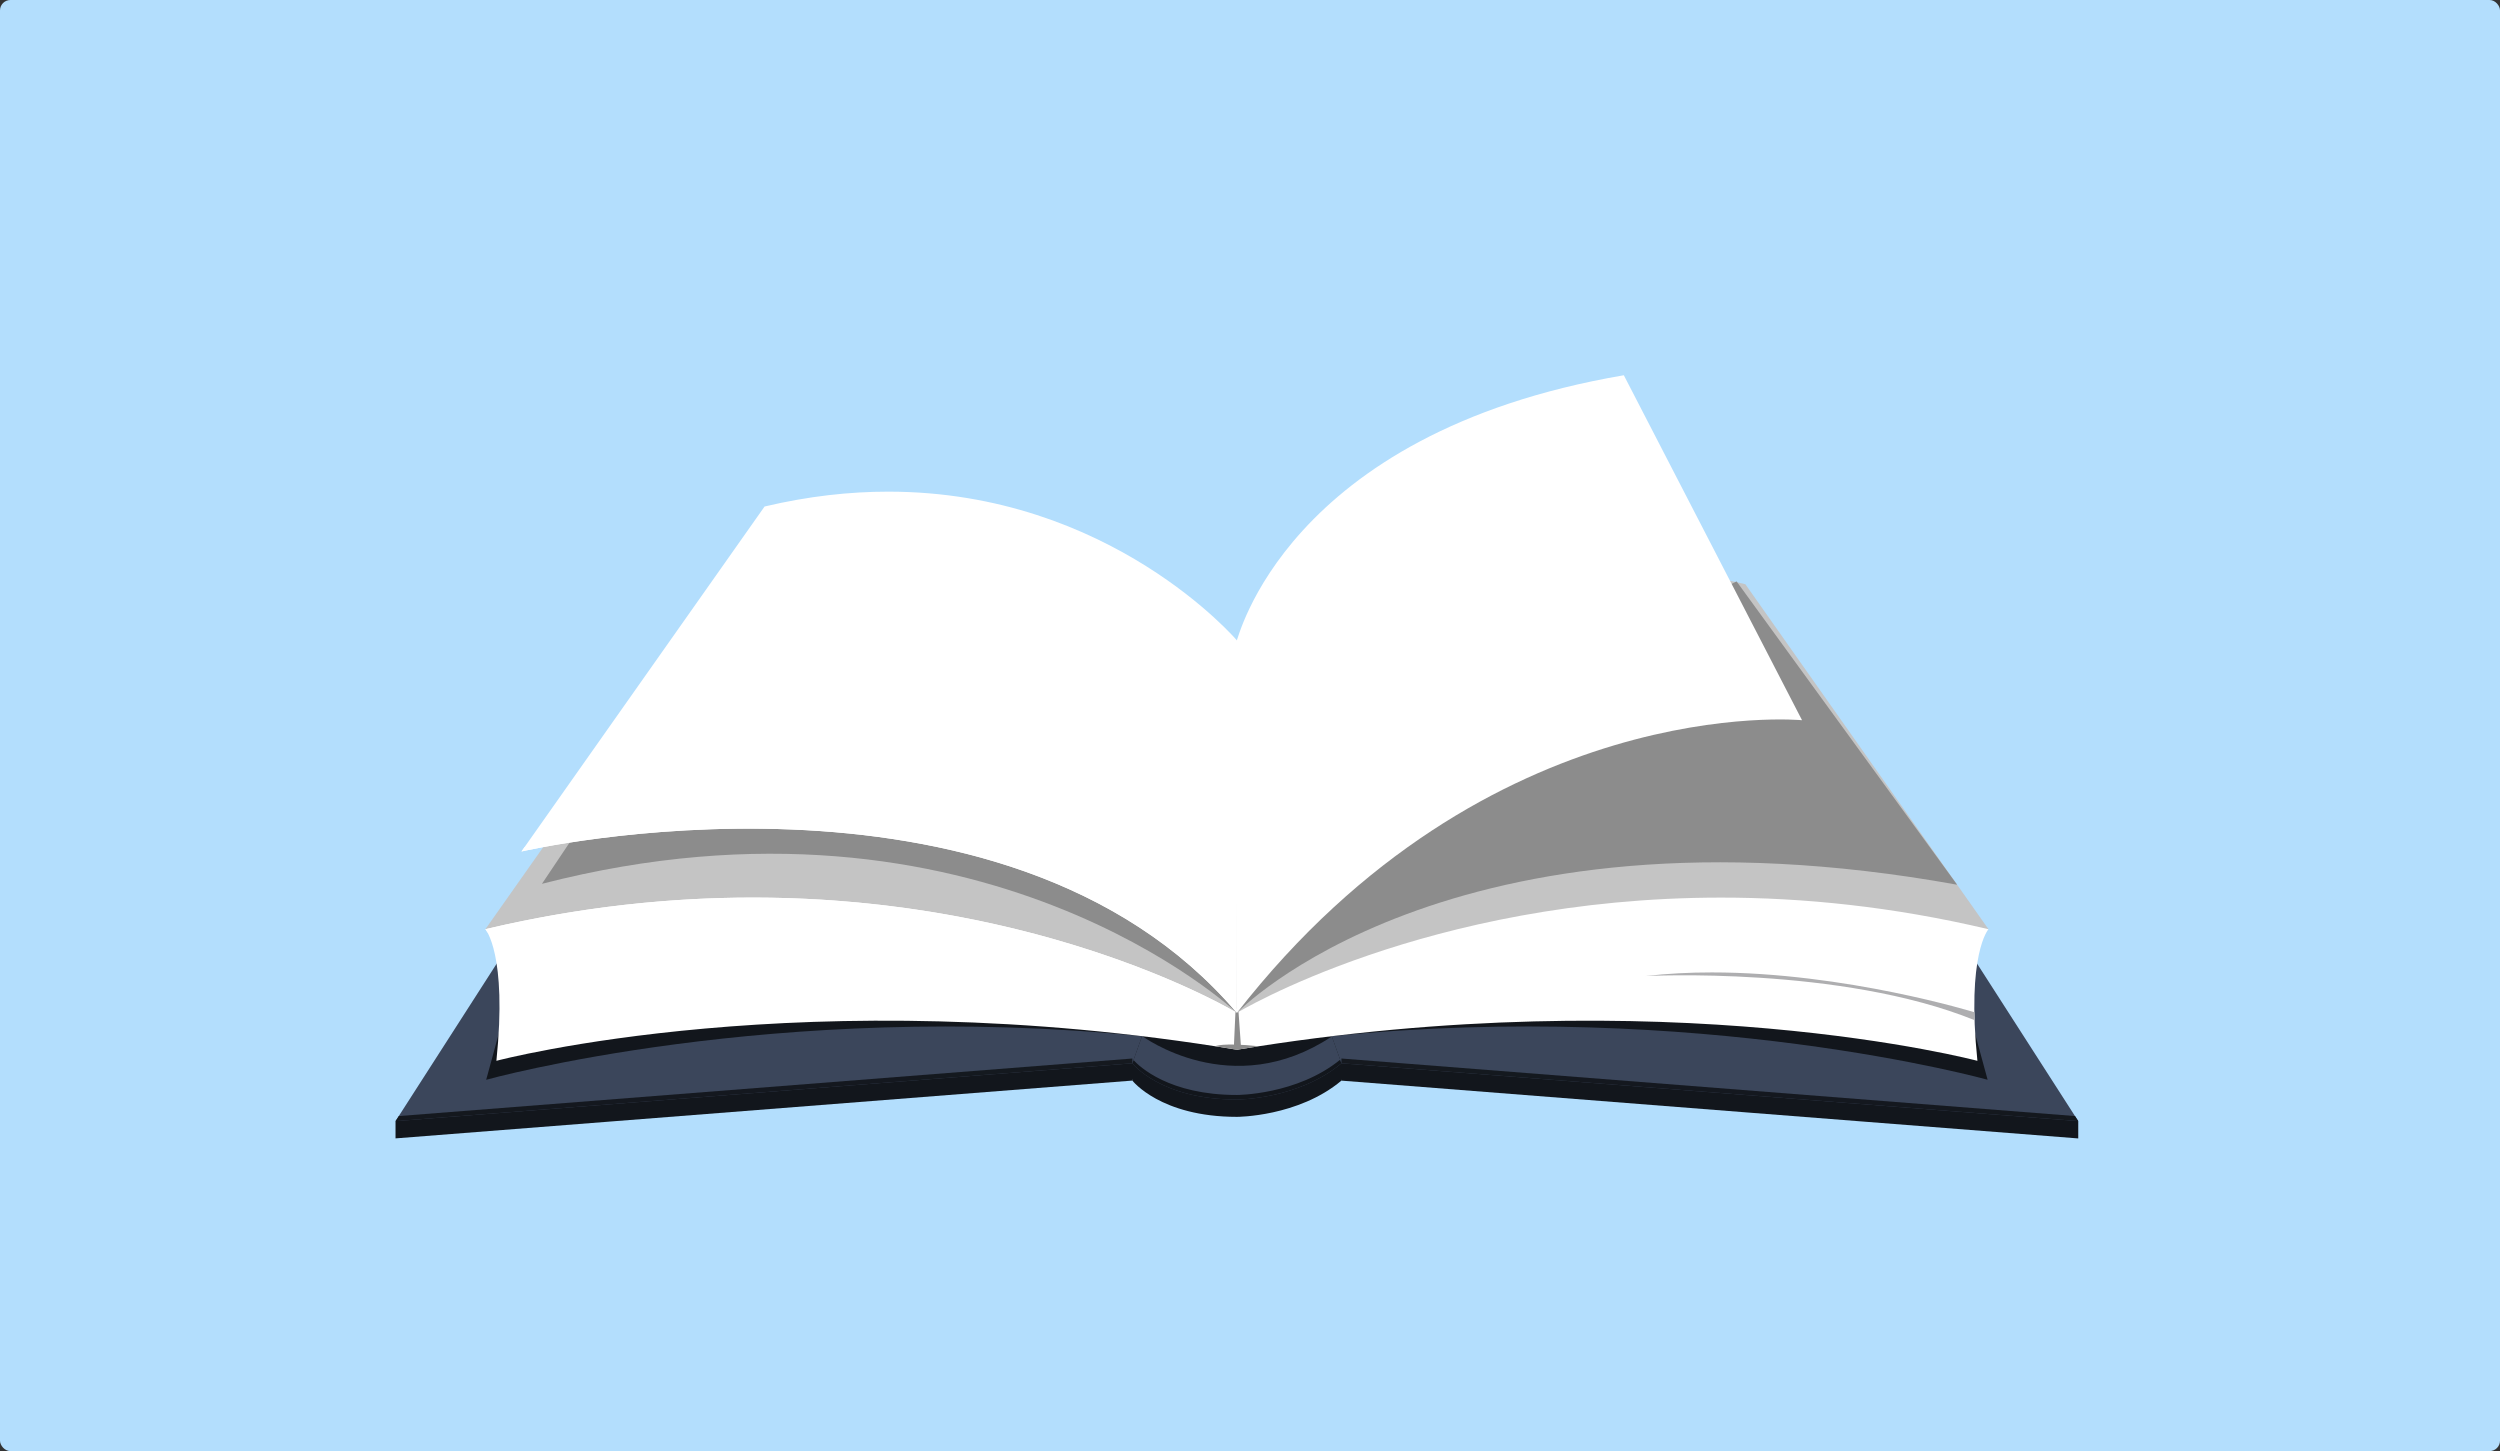 <?xml version="1.0" encoding="UTF-8" standalone="no"?>
<!-- Created with Inkscape (http://www.inkscape.org/) -->
<svg
    xmlns:inkscape="http://www.inkscape.org/namespaces/inkscape"
    xmlns:rdf="http://www.w3.org/1999/02/22-rdf-syntax-ns#"
    xmlns="http://www.w3.org/2000/svg"
    xmlns:cc="http://creativecommons.org/ns#"
    xmlns:dc="http://purl.org/dc/elements/1.1/"
    xmlns:sodipodi="http://sodipodi.sourceforge.net/DTD/sodipodi-0.dtd"
    xmlns:svg="http://www.w3.org/2000/svg"
    xmlns:ns1="http://sozi.baierouge.fr"
    xmlns:xlink="http://www.w3.org/1999/xlink"
    id="svg8849"
    sodipodi:docname="b.svg"
    inkscape:export-filename="/home/kdm/Ubuntu One/graphic/b-doc.png"
    viewBox="0 0 480.33 278.8"
    inkscape:export-xdpi="6.137898"
    version="1.1"
    inkscape:export-ydpi="6.137898"
    inkscape:version="0.48.1 r9760"
  >
  <rect x="0" y="0" width="480.33" height="278.8" fill="#333333" stroke="none"/>
  <defs
      id="defs8851"
    >
    <clipPath
        id="clipPath4528"
        clipPathUnits="userSpaceOnUse"
      >
      <path
          id="path4530"
          inkscape:connector-curvature="0"
          d="m0 841.89h595.28v-841.89h-595.28v841.89z"
      />
    </clipPath
    >
    <linearGradient
        id="linearGradient4516"
        gradientUnits="userSpaceOnUse"
        gradientTransform="matrix(-50.568 0 0 -50.568 385.5 479.4)"
      >
      <stop
          id="stop4518"
          style="stop-color:#aeaeb0"
          offset="0"
      />
      <stop
          id="stop4520"
          style="stop-color:#dfdfe0"
          offset="1"
      />
    </linearGradient
    >
    <clipPath
        id="clipPath4314"
        clipPathUnits="userSpaceOnUse"
      >
      <path
          id="path4316"
          inkscape:connector-curvature="0"
          d="m0 841.89h595.28v-841.89h-595.28v841.89z"
      />
    </clipPath
    >
    <clipPath
        id="clipPath4222"
        clipPathUnits="userSpaceOnUse"
      >
      <path
          id="path4224"
          inkscape:connector-curvature="0"
          d="m0 841.89h595.28v-841.89h-595.28v841.89z"
      />
    </clipPath
    >
    <linearGradient
        id="linearGradient4208"
        gradientUnits="userSpaceOnUse"
        gradientTransform="matrix(57.325 12.54 12.54 -57.325 305.54 508.42)"
      >
      <stop
          id="stop4210"
          style="stop-color:#c4c4c4"
          offset="0"
      />
      <stop
          id="stop4212"
          style="stop-color:#fdfdff"
          offset=".77"
      />
      <stop
          id="stop4214"
          style="stop-color:#ebebed"
          offset="1"
      />
    </linearGradient
    >
    <clipPath
        id="clipPath4184"
        clipPathUnits="userSpaceOnUse"
      >
      <path
          id="path4186"
          inkscape:connector-curvature="0"
          d="m0 841.89h595.28v-841.89h-595.28v841.89z"
      />
    </clipPath
    >
    <linearGradient
        id="linearGradient4150"
        gradientUnits="userSpaceOnUse"
        gradientTransform="matrix(-106.77 9.673 9.673 106.77 271.03 509.51)"
      >
      <stop
          id="stop4152"
          style="stop-color:#c4c4c4"
          offset="0"
      />
      <stop
          id="stop4154"
          style="stop-color:#fdfdff"
          offset=".77"
      />
      <stop
          id="stop4156"
          style="stop-color:#ebebed"
          offset="1"
      />
    </linearGradient
    >
    <linearGradient
        id="linearGradient4130"
        gradientUnits="userSpaceOnUse"
        gradientTransform="matrix(0 57.483 -57.483 0 337.11 649.54)"
      >
      <stop
          id="stop4132"
          style="stop-color:#12161c"
          offset="0"
      />
      <stop
          id="stop4134"
          style="stop-color:#8087a1"
          offset="1"
      />
    </linearGradient
    >
    <linearGradient
        id="linearGradient4110"
        gradientUnits="userSpaceOnUse"
        gradientTransform="matrix(0 57.483 57.483 0 207.13 649.54)"
      >
      <stop
          id="stop4112"
          style="stop-color:#12161c"
          offset="0"
      />
      <stop
          id="stop4114"
          style="stop-color:#8087a1"
          offset="1"
      />
    </linearGradient
    >
    <linearGradient
        id="linearGradient4090"
        gradientUnits="userSpaceOnUse"
        gradientTransform="matrix(-2.47 -9.569 9.569 -2.47 360.56 526.02)"
      >
      <stop
          id="stop4092"
          style="stop-color:#12161c"
          offset="0"
      />
      <stop
          id="stop4094"
          style="stop-color:#bcc7ed"
          offset="1"
      />
    </linearGradient
    >
    <linearGradient
        id="linearGradient4070"
        gradientUnits="userSpaceOnUse"
        gradientTransform="matrix(2.47 -9.569 -9.569 -2.47 183.68 526.02)"
      >
      <stop
          id="stop4072"
          style="stop-color:#12161c"
          offset="0"
      />
      <stop
          id="stop4074"
          style="stop-color:#bcc7ed"
          offset="1"
      />
    </linearGradient
    >
    <linearGradient
        id="linearGradient4050"
        gradientUnits="userSpaceOnUse"
        gradientTransform="matrix(62.986 6.753 6.753 -62.986 156.93 492.59)"
      >
      <stop
          id="stop4052"
          style="stop-color:#3b465b"
          offset="0"
      />
      <stop
          id="stop4054"
          style="stop-color:#8087a1"
          offset="1"
      />
    </linearGradient
    >
    <linearGradient
        id="linearGradient4030"
        gradientUnits="userSpaceOnUse"
        gradientTransform="matrix(0 27.139 27.139 0 272.12 555.09)"
      >
      <stop
          id="stop4032"
          style="stop-color:#12161c"
          offset="0"
      />
      <stop
          id="stop4034"
          style="stop-color:#8087a1"
          offset="1"
      />
    </linearGradient
    >
    <linearGradient
        id="linearGradient4010"
        gradientUnits="userSpaceOnUse"
        gradientTransform="matrix(90.964 -8.059 -8.059 -90.964 306.56 500.95)"
      >
      <stop
          id="stop4012"
          style="stop-color:#3b465b"
          offset="0"
      />
      <stop
          id="stop4014"
          style="stop-color:#8087a1"
          offset="1"
      />
    </linearGradient
    >
    <linearGradient
        id="linearGradient3990"
        gradientUnits="userSpaceOnUse"
        gradientTransform="matrix(34.84 -.531 -.531 -34.84 258.45 466.92)"
      >
      <stop
          id="stop3992"
          style="stop-color:#12161c"
          offset="0"
      />
      <stop
          id="stop3994"
          style="stop-color:#bcc7ed"
          offset="1"
      />
    </linearGradient
    >
    <linearGradient
        id="linearGradient3970"
        gradientUnits="userSpaceOnUse"
        gradientTransform="matrix(15.245 .825 .825 -15.245 260.99 470.59)"
      >
      <stop
          id="stop3972"
          style="stop-color:#3b465b"
          offset="0"
      />
      <stop
          id="stop3974"
          style="stop-color:#8087a1"
          offset="1"
      />
    </linearGradient
    >
    <linearGradient
        id="linearGradient3950"
        gradientUnits="userSpaceOnUse"
        gradientTransform="matrix(0 31.156 31.156 0 272.12 560.04)"
      >
      <stop
          id="stop3952"
          style="stop-color:#12161c"
          offset="0"
      />
      <stop
          id="stop3954"
          style="stop-color:#8087a1"
          offset="1"
      />
    </linearGradient
    >
    <linearGradient
        id="linearGradient3930"
        gradientUnits="userSpaceOnUse"
        gradientTransform="matrix(123.72 9.482 9.482 -123.72 197.24 494.9)"
      >
      <stop
          id="stop3932"
          style="stop-color:#12161c"
          offset="0"
      />
      <stop
          id="stop3934"
          style="stop-color:#8087a1"
          offset="1"
      />
    </linearGradient
    >
    <linearGradient
        id="linearGradient3910"
        gradientUnits="userSpaceOnUse"
        gradientTransform="matrix(-116.5 44.703 44.703 116.5 330.87 493.65)"
      >
      <stop
          id="stop3912"
          style="stop-color:#12161c"
          offset="0"
      />
      <stop
          id="stop3914"
          style="stop-color:#8087a1"
          offset="1"
      />
    </linearGradient
    >
  </defs
  >
  <sodipodi:namedview
      id="base"
      bordercolor="#666666"
      inkscape:pageshadow="2"
      inkscape:window-y="25"
      fit-margin-left="0"
      pagecolor="#ffffff"
      inkscape:window-height="849"
      inkscape:window-maximized="1"
      inkscape:zoom="1.979899"
      inkscape:window-x="0"
      showgrid="false"
      borderopacity="1.0"
      inkscape:current-layer="layer1"
      inkscape:cx="136.18309"
      inkscape:cy="146.14278"
      fit-margin-top="0"
      fit-margin-right="0"
      fit-margin-bottom="0"
      inkscape:window-width="1600"
      inkscape:pageopacity="0.0"
      inkscape:document-units="px"
  />
  <g
      id="layer1"
      inkscape:label="Layer 1"
      inkscape:groupmode="layer"
      transform="translate(-92.873 -315.82)"
    >
    <rect
        id="rect3203"
        style="fill:#b3defd"
        rx="2"
        ry="2"
        height="278.8"
        width="480.33"
        y="315.82"
        x="92.873"
    />
    <g
        id="g3898"
        inkscape:export-ydpi="6.137898"
        inkscape:export-xdpi="6.137898"
        inkscape:export-filename="/home/kdm/Ubuntu One/graphic/g4524.png"
        transform="matrix(1.25 0 0 -1.25 -9.628 1106.5)"
      >
      <g
          id="g3900"
        >
        <g
            id="g3906"
          >
          <g
              id="g3908"
            >
            <path
                id="path3916"
                style="fill:url(#linearGradient3910)"
                inkscape:connector-curvature="0"
                d="m269.47 518.82 18.719-52.375 113.25-8.885v2.657l-2.572 1.349-42.237 65.762-87.162-8.508z"
            />
          </g
          >
        </g
        >
      </g
      >
    </g
    >
    <g
        id="g3918"
        inkscape:export-ydpi="6.137898"
        inkscape:export-xdpi="6.137898"
        inkscape:export-filename="/home/kdm/Ubuntu One/graphic/g4524.png"
        transform="matrix(1.25 0 0 -1.25 -9.628 1106.5)"
      >
      <g
          id="g3920"
        >
        <g
            id="g3926"
          >
          <g
              id="g3928"
            >
            <path
                id="path3936"
                style="fill:url(#linearGradient3930)"
                inkscape:connector-curvature="0"
                d="m145.5 461.78-2.704-1.555v-2.657l113.25 8.885 18.719 52.375-87.161 8.508-42.107-65.556z"
            />
          </g
          >
        </g
        >
      </g
      >
    </g
    >
    <g
        id="g3938"
        inkscape:export-ydpi="6.137898"
        inkscape:export-xdpi="6.137898"
        inkscape:export-filename="/home/kdm/Ubuntu One/graphic/g4524.png"
        transform="matrix(1.25 0 0 -1.25 -9.628 1106.5)"
      >
      <g
          id="g3940"
        >
        <g
            id="g3946"
          >
          <g
              id="g3948"
            >
            <path
                id="path3956"
                style="fill:url(#linearGradient3950)"
                inkscape:connector-curvature="0"
                d="m256.05 469.11v-2.658s4.302-5.575 16.071-5.575c0 0 9.414-0.009 16.071 5.575v2.658l-6.381 7.618-25.761-7.618z"
            />
          </g
          >
        </g
        >
      </g
      >
    </g
    >
    <g
        id="g3958"
        inkscape:export-ydpi="6.137898"
        inkscape:export-xdpi="6.137898"
        inkscape:export-filename="/home/kdm/Ubuntu One/graphic/g4524.png"
        transform="matrix(1.25 0 0 -1.25 -9.628 1106.5)"
      >
      <g
          id="g3960"
        >
        <g
            id="g3966"
          >
          <g
              id="g3968"
            >
            <path
                id="path3976"
                style="fill:url(#linearGradient3970)"
                inkscape:connector-curvature="0"
                d="m257.54 473.28-1.49-4.17s4.302-5.576 16.071-5.576c0 0 9.414-0.009 16.071 5.576l-1.49 4.17-4.891 6.106-24.271-6.106z"
            />
          </g
          >
        </g
        >
      </g
      >
    </g
    >
    <g
        id="g3978"
        inkscape:export-ydpi="6.137898"
        inkscape:export-xdpi="6.137898"
        inkscape:export-filename="/home/kdm/Ubuntu One/graphic/g4524.png"
        transform="matrix(1.25 0 0 -1.25 -9.628 1106.5)"
      >
      <g
          id="g3980"
        >
        <g
            id="g3986"
          >
          <g
              id="g3988"
            >
            <path
                id="path3996"
                style="fill:url(#linearGradient3990)"
                inkscape:connector-curvature="0"
                d="m272.12 464.24c-10.435 0-14.992 4.375-15.893 5.369l-0.178-0.5s4.302-5.576 16.071-5.576c0 0 9.414-0.009 16.071 5.576l-0.198 0.554c-6.644-5.424-15.873-5.423-15.873-5.423"
            />
          </g
          >
        </g
        >
      </g
      >
    </g
    >
    <g
        id="g3998"
        inkscape:export-ydpi="6.137898"
        inkscape:export-xdpi="6.137898"
        inkscape:export-filename="/home/kdm/Ubuntu One/graphic/g4524.png"
        transform="matrix(1.25 0 0 -1.25 -9.628 1106.5)"
      >
      <g
          id="g4000"
        >
        <g
            id="g4006"
          >
          <g
              id="g4008"
            >
            <path
                id="path4016"
                style="fill:url(#linearGradient4010)"
                inkscape:connector-curvature="0"
                d="m269.47 521.48 18.719-52.375 113.25-8.886-44.809 69.768-87.162-8.507z"
            />
          </g
          >
        </g
        >
      </g
      >
    </g
    >
    <g
        id="g4018"
        inkscape:export-ydpi="6.137898"
        inkscape:export-xdpi="6.137898"
        inkscape:export-filename="/home/kdm/Ubuntu One/graphic/g4524.png"
        transform="matrix(1.25 0 0 -1.25 -9.628 1106.5)"
      >
      <g
          id="g4020"
        >
        <g
            id="g4026"
          >
          <g
              id="g4028"
            >
            <path
                id="path4036"
                style="fill:url(#linearGradient4030)"
                inkscape:connector-curvature="0"
                d="m257.53 473.32s13.801-10.304 29.166-0.092l-3.404 9.293s-24.279-0.92-25.762-9.201"
            />
          </g
          >
        </g
        >
      </g
      >
    </g
    >
    <g
        id="g4038"
        inkscape:export-ydpi="6.137898"
        inkscape:export-xdpi="6.137898"
        inkscape:export-filename="/home/kdm/Ubuntu One/graphic/g4524.png"
        transform="matrix(1.25 0 0 -1.25 -9.628 1106.5)"
      >
      <g
          id="g4040"
        >
        <g
            id="g4046"
          >
          <g
              id="g4048"
            >
            <path
                id="path4056"
                style="fill:url(#linearGradient4050)"
                inkscape:connector-curvature="0"
                d="m142.8 460.22 113.25 8.886 18.719 52.375-87.161 8.507-44.811-69.768z"
            />
          </g
          >
        </g
        >
      </g
      >
    </g
    >
    <g
        id="g4058"
        inkscape:export-ydpi="6.137898"
        inkscape:export-xdpi="6.137898"
        inkscape:export-filename="/home/kdm/Ubuntu One/graphic/g4524.png"
        transform="matrix(1.25 0 0 -1.25 -9.628 1106.5)"
      >
      <g
          id="g4060"
        >
        <g
            id="g4066"
          >
          <g
              id="g4068"
            >
            <path
                id="path4076"
                style="fill:url(#linearGradient4070)"
                inkscape:connector-curvature="0"
                d="m143.3 461-0.497-0.775 113.25 8.886v0.735l-112.76-8.846z"
            />
          </g
          >
        </g
        >
      </g
      >
    </g
    >
    <g
        id="g4078"
        inkscape:export-ydpi="6.137898"
        inkscape:export-xdpi="6.137898"
        inkscape:export-filename="/home/kdm/Ubuntu One/graphic/g4524.png"
        transform="matrix(1.25 0 0 -1.25 -9.628 1106.5)"
      >
      <g
          id="g4080"
        >
        <g
            id="g4086"
          >
          <g
              id="g4088"
            >
            <path
                id="path4096"
                style="fill:url(#linearGradient4090)"
                inkscape:connector-curvature="0"
                d="m288.19 469.11 113.25-8.886-0.496 0.775-112.76 8.846v-0.735z"
            />
          </g
          >
        </g
        >
      </g
      >
    </g
    >
    <g
        id="g4098"
        inkscape:export-ydpi="6.137898"
        inkscape:export-xdpi="6.137898"
        inkscape:export-filename="/home/kdm/Ubuntu One/graphic/g4524.png"
        transform="matrix(1.25 0 0 -1.25 -9.628 1106.5)"
      >
      <g
          id="g4100"
        >
        <g
            id="g4106"
          >
          <g
              id="g4108"
            >
            <path
                id="path4116"
                style="fill:url(#linearGradient4110)"
                inkscape:connector-curvature="0"
                d="m160.53 480.5-3.8-13.925s44.362 12.374 100.81 6.702l-12.565 22.544-84.446-15.321z"
            />
          </g
          >
        </g
        >
      </g
      >
    </g
    >
    <g
        id="g4118"
        inkscape:export-ydpi="6.137898"
        inkscape:export-xdpi="6.137898"
        inkscape:export-filename="/home/kdm/Ubuntu One/graphic/g4524.png"
        transform="matrix(1.25 0 0 -1.25 -9.628 1106.5)"
      >
      <g
          id="g4120"
        >
        <g
            id="g4126"
          >
          <g
              id="g4128"
            >
            <path
                id="path4136"
                style="fill:url(#linearGradient4130)"
                inkscape:connector-curvature="0"
                d="m286.7 473.28c56.449 5.672 100.81-6.702 100.81-6.702l-3.8 13.925-84.447 15.321-12.565-22.544z"
            />
          </g
          >
        </g
        >
      </g
      >
    </g
    >
    <g
        id="g4138"
        inkscape:export-ydpi="6.137898"
        inkscape:export-xdpi="6.137898"
        inkscape:export-filename="/home/kdm/Ubuntu One/graphic/g4524.png"
        transform="matrix(1.25 0 0 -1.25 -9.628 1106.5)"
      >
      <g
          id="g4140"
        >
        <g
            id="g4146"
          >
          <g
              id="g4148"
            >
            <path
                id="path4158"
                style="fill:url(#linearGradient4150)"
                inkscape:connector-curvature="0"
                d="m193.97 542.74-37.366-53.023 115.52-12.857 0.064 53.336c0.003-0.002 0.004-0.002 0.005-0.002v3.842s-19.76 11.996-50.381 11.996c-8.506 0-17.851-0.926-27.843-3.292"
            />
          </g
          >
        </g
        >
      </g
      >
    </g
    >
    <g
        id="g4160"
        style="fill:#ffffff"
        inkscape:export-ydpi="6.137898"
        inkscape:export-filename="/home/kdm/Ubuntu One/graphic/g4524.png"
        transform="matrix(1.25 0 0 -1.25 -9.628 1106.5)"
        inkscape:export-xdpi="6.137898"
      >
      <g
          id="g4162"
          style="fill:#ffffff"
        >
        <g
            id="g4168"
            style="fill:#ffffff"
          >
          <g
              id="g4170"
              style="fill:#ffffff"
            >
            <path
                id="path4178"
                style="fill:#ffffff"
                inkscape:connector-curvature="0"
                d="m156.6 489.72s3.401-3.778 1.7-20.229c0 0 47.646 12.668 113.82 1.701v5.671s-29.184 17.717-74.405 17.717c-12.562 0.001-26.36-1.366-41.116-4.86"
            />
          </g
          >
        </g
        >
      </g
      >
    </g
    >
    <g
        id="g4180"
        inkscape:export-ydpi="6.137898"
        inkscape:export-xdpi="6.137898"
        inkscape:export-filename="/home/kdm/Ubuntu One/graphic/g4524.png"
        transform="matrix(1.25 0 0 -1.25 -9.628 1106.5)"
      >
      <g
          id="g4182"
          clip-path="url(#clipPath4184)"
        >
        <g
            id="g4188"
            transform="translate(156.6 489.72)"
          >
          <path
              id="path4190"
              style="fill:#ffffff"
              inkscape:connector-curvature="0"
              d="m0 0s0.131-0.147 0.327-0.501c67.701 15.901 115.19-12.93 115.19-12.93v0.575s-47.644 28.927-115.52 12.856"
          />
        </g
        >
        <g
            id="g4192"
            transform="translate(272.12 476.86)"
          >
          <path
              id="path4194"
              style="fill:#8c8c8c"
              inkscape:connector-curvature="0"
              d="m0 0s-39.363 37.215-106.82 19.836l22.306 33.292 78.563-16.347 5.951-36.781z"
          />
        </g
        >
      </g
      >
    </g
    >
    <g
        id="g4196"
        inkscape:export-ydpi="6.137898"
        inkscape:export-xdpi="6.137898"
        inkscape:export-filename="/home/kdm/Ubuntu One/graphic/g4524.png"
        transform="matrix(1.25 0 0 -1.25 -9.628 1106.5)"
      >
      <g
          id="g4198"
        >
        <g
            id="g4204"
          >
          <g
              id="g4206"
            >
            <path
                id="path4216"
                style="fill:url(#linearGradient4208)"
                inkscape:connector-curvature="0"
                d="m272.05 534.04v-3.842c0.002 0 0.003 0 0.004 0.002l0.065-53.336 115.52 12.857-37.366 53.023c-9.992 2.366-19.337 3.292-27.843 3.292-30.622 0-50.381-11.996-50.381-11.996"
            />
          </g
          >
        </g
        >
      </g
      >
    </g
    >
    <g
        id="g4218"
        inkscape:export-ydpi="6.137898"
        inkscape:export-xdpi="6.137898"
        inkscape:export-filename="/home/kdm/Ubuntu One/graphic/g4524.png"
        transform="matrix(1.25 0 0 -1.25 -9.628 1106.5)"
      >
      <g
          id="g4220"
          clip-path="url(#clipPath4222)"
        >
        <g
            id="g4226"
            transform="translate(272.12 476.86)"
          >
          <path
              id="path4228"
              style="fill:#8c8c8c"
              inkscape:connector-curvature="0"
              d="m0 0s32.411 33.811 110.7 19.699l-33.898 46.625s-60.302-29.931-76.802-66.324"
          />
        </g
        >
      </g
      >
    </g
    >
    <g
        id="g4230"
        style="fill:#ffffff"
        inkscape:export-ydpi="6.137898"
        inkscape:export-filename="/home/kdm/Ubuntu One/graphic/g4524.png"
        transform="matrix(1.25 0 0 -1.25 -9.628 1106.5)"
        inkscape:export-xdpi="6.137898"
      >
      <g
          id="g4232"
          style="fill:#ffffff"
        >
        <g
            id="g4238"
            style="fill:#ffffff"
          >
          <g
              id="g4240"
              style="fill:#ffffff"
            >
            <path
                id="path4248"
                style="fill:#ffffff"
                inkscape:connector-curvature="0"
                d="m272.12 476.86v-5.671c66.174 10.967 113.82-1.701 113.82-1.701-1.701 16.451 1.7 20.229 1.7 20.229-14.756 3.494-28.554 4.861-41.116 4.86-45.222 0-74.405-17.717-74.405-17.717"
            />
          </g
          >
        </g
        >
      </g
      >
    </g
    >
    <g
        id="g4288"
        style="fill:#ffffff"
        inkscape:export-ydpi="6.137898"
        inkscape:export-filename="/home/kdm/Ubuntu One/graphic/g4524.png"
        transform="matrix(1.25 0 0 -1.25 -9.628 1106.5)"
        inkscape:export-xdpi="6.137898"
      >
      <g
          id="g4290"
          style="fill:#ffffff"
        >
        <g
            id="g4296"
            style="fill:#ffffff"
          >
          <g
              id="g4298"
              style="fill:#ffffff"
            >
            <path
                id="path4308"
                style="fill:#ffffff"
                inkscape:connector-curvature="0"
                d="m199.52 554.69-37.367-53.023s74.106 17.285 109.96-24.802l0.064 53.336c0.003-0.002 0.004-0.002 0.005-0.002v3.842s-19.422 22.934-53.649 22.934c-5.906 0-12.254-0.683-19.017-2.285"
            />
          </g
          >
        </g
        >
      </g
      >
    </g
    >
    <g
        id="g4310"
        inkscape:export-ydpi="6.137898"
        inkscape:export-xdpi="6.137898"
        inkscape:export-filename="/home/kdm/Ubuntu One/graphic/g4524.png"
        transform="matrix(1.25 0 0 -1.25 -9.628 1106.5)"
      >
      <g
          id="g4312"
          clip-path="url(#clipPath4314)"
        >
        <g
            id="g4318"
            transform="translate(272.12 477.43)"
          >
          <path
              id="path4320"
              style="fill:#ffffff"
              inkscape:connector-curvature="0"
              d="m0 0c-34.179 40.116-103.11 26.289-109.49 24.907l-0.475-0.675s74.107 17.285 109.96-24.801v0.569z"
          />
        </g
        >
      </g
      >
    </g
    >
    <g
        id="g4322"
        style="fill:#ffffff"
        inkscape:export-ydpi="6.137898"
        inkscape:export-filename="/home/kdm/Ubuntu One/graphic/g4524.png"
        transform="matrix(1.25 0 0 -1.25 -9.628 1106.5)"
        inkscape:export-xdpi="6.137898"
      >
      <g
          id="g4324"
          style="fill:#ffffff"
        >
        <g
            id="g4330"
            style="fill:#ffffff"
          >
          <g
              id="g4332"
              style="fill:#ffffff"
            >
            <path
                id="path4342"
                style="fill:#ffffff"
                inkscape:connector-curvature="0"
                d="m272.05 533.95v-3.757c0.002 0 0.003 0 0.004 0.002l0.065-53.336c38.7 49.653 86.866 44.984 86.866 44.984l-27.392 53.023c-52.304-8.936-59.357-40.96-59.543-40.916v0.085c-0.005-0.056-0.005-0.083 0-0.085"
            />
          </g
          >
        </g
        >
      </g
      >
    </g
    >
    <g
        id="g4504"
        inkscape:export-ydpi="6.137898"
        inkscape:export-xdpi="6.137898"
        inkscape:export-filename="/home/kdm/Ubuntu One/graphic/g4524.png"
        transform="matrix(1.25 0 0 -1.25 -9.628 1106.5)"
      >
      <g
          id="g4506"
        >
        <g
            id="g4512"
          >
          <g
              id="g4514"
            >
            <path
                id="path4522"
                style="fill:url(#linearGradient4516)"
                inkscape:connector-curvature="0"
                d="m334.94 482.52s30.001 1.564 50.568-6.784l-0.03 1.219s-19.811 6.124-40.36 6.124c-3.402 0-6.822-0.168-10.178-0.559"
            />
          </g
          >
        </g
        >
      </g
      >
    </g
    >
    <g
        id="g4524"
        inkscape:export-ydpi="6.137898"
        inkscape:export-xdpi="6.137898"
        transform="matrix(1.25 0 0 -1.25 -9.628 1106.5)"
      >
      <g
          id="g4526"
          clip-path="url(#clipPath4528)"
        >
        <g
            id="g4532"
            transform="translate(268.77 471.73)"
          >
          <path
              id="path4534"
              style="fill:#8c8c8c"
              inkscape:connector-curvature="0"
              d="m0 0s1.076 0.599 6.708 0l-3.353-0.538-3.355 0.538z"
          />
        </g
        >
        <g
            id="g4536"
            transform="translate(272.12 476.86)"
          >
          <path
              id="path4538"
              style="fill:#8c8c8c"
              inkscape:connector-curvature="0"
              d="m0 0-0.223 0.131-0.235-5.121h1.068l-0.362 5.136-0.248-0.146z"
          />
        </g
        >
      </g
      >
    </g
    >
  </g
  >
</svg
>
